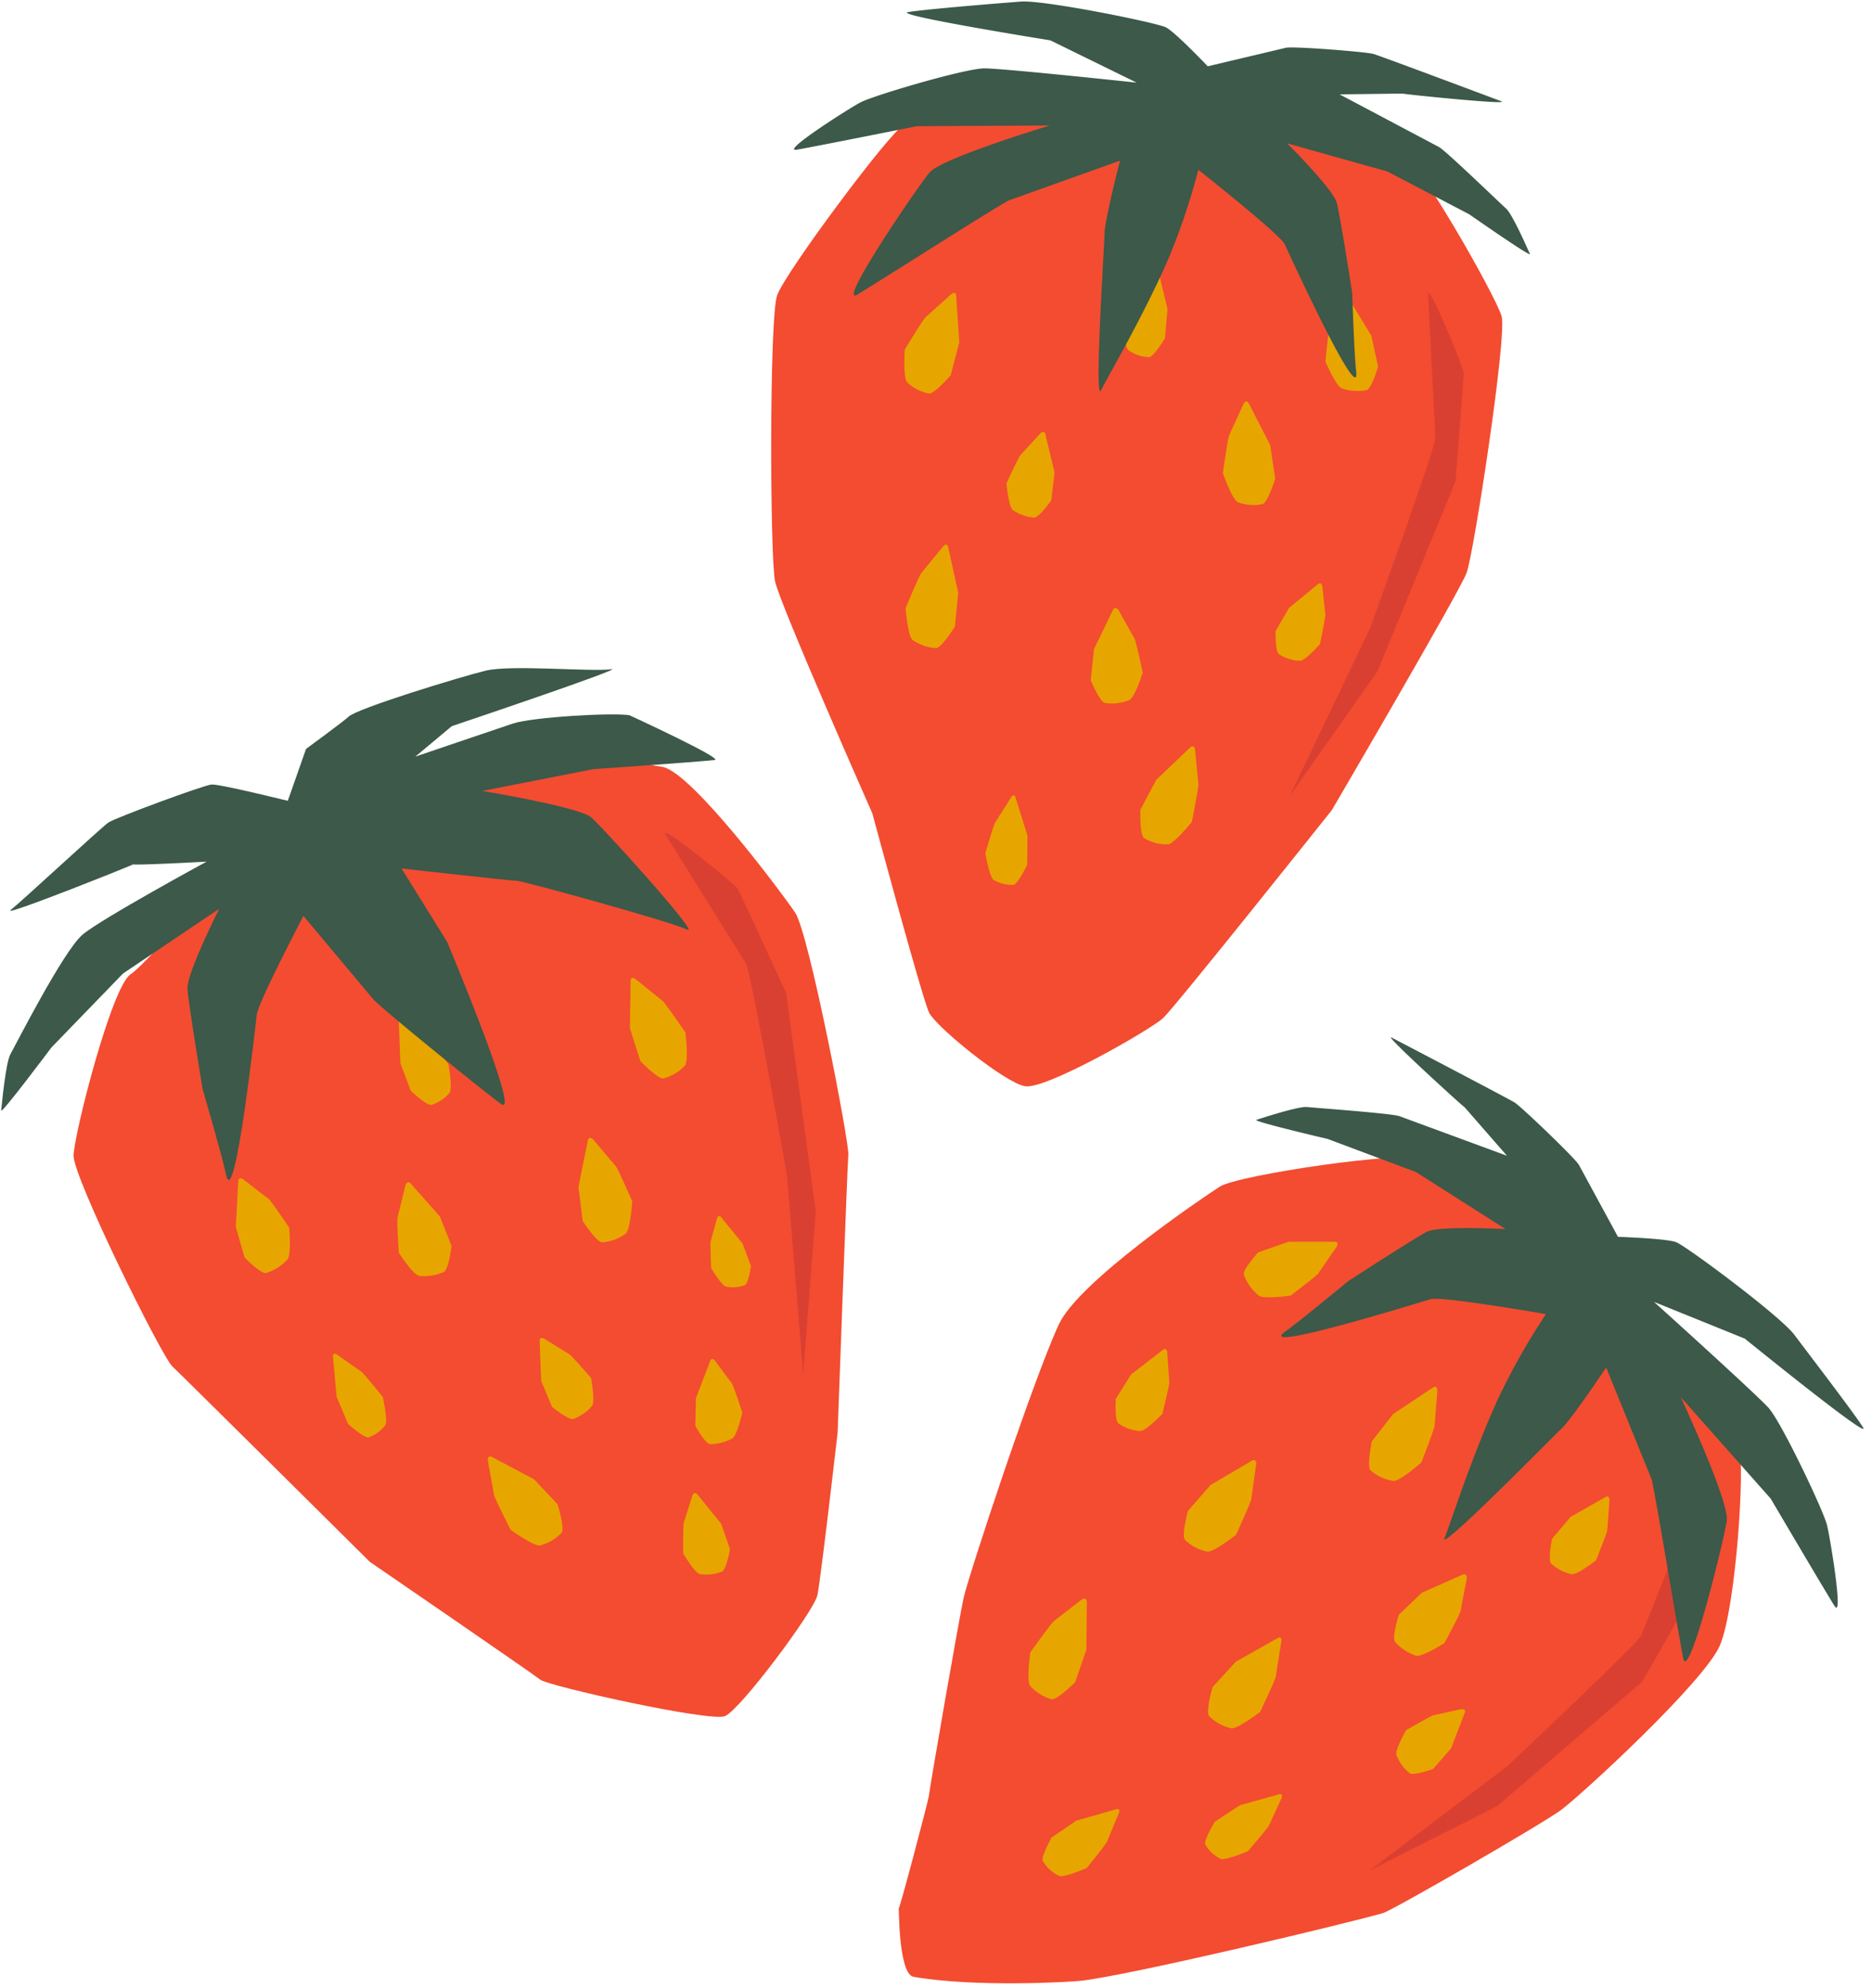 <?xml version="1.0" encoding="UTF-8"?><svg xmlns="http://www.w3.org/2000/svg" xmlns:xlink="http://www.w3.org/1999/xlink" height="501.5" preserveAspectRatio="xMidYMid meet" version="1.0" viewBox="-0.3 -0.4 472.3 501.5" width="472.3" zoomAndPan="magnify"><g data-name="Layer 40"><g id="change1_1"><path d="M282.5,24.12s63.13,9.48,68.28,11.05,26.38,39.24,27.78,44.24-7.05,59.91-8.83,64.71-34,59.86-34,59.86-39.51,49.64-42.59,52.5-29.67,18.14-34.87,17.18-22.42-15-24.16-18.56-14.32-50.28-14.32-50.28-23.25-52.57-24.54-58.52-1.48-66.37.5-72.14,28.78-41.64,31.76-42.79,21.32-5.85,21.32-5.85Z" fill="#f34c31"/></g><g id="change2_1"><path d="M339.8,74.65l5.89,9.66,1.7,7.78s-1.57,5.46-2.87,5.93a12.19,12.19,0,0,1-6.32-.44c-1.47-.65-4.11-6.74-4.11-6.74s.79-8.1,1.1-8.77,3.24-7.31,3.24-7.31S339.08,73.47,339.8,74.65Z" fill="#e7a500"/></g><g id="change2_2"><path d="M314.8,101.43l5.36,10.48,1.28,8.46s-1.85,5.91-3.18,6.42a11.16,11.16,0,0,1-6.29-.5c-1.43-.71-3.74-7.32-3.74-7.32s1.23-8.78,1.58-9.52l3.61-7.91S314.14,100.15,314.8,101.43Z" fill="#e7a500"/></g><g id="change2_3"><path d="M291.87,67.66l2.39,9.91-.64,7.37s-2.76,4.61-4,4.77A9.63,9.63,0,0,1,284.45,88c-1.07-.89-1.67-6.94-1.67-6.94s2.81-7.13,3.3-7.7,4.66-5.92,4.66-5.92S291.58,66.45,291.87,67.66Z" fill="#e7a500"/></g><g id="change2_4"><path d="M263.45,109.19l2.31,9.65-.82,7s-3,4.26-4.29,4.36a11.22,11.22,0,0,1-5.42-1.9c-1.09-.92-1.6-6.75-1.6-6.75s3.1-6.71,3.58-7.2,5-5.44,5-5.44S263.17,108,263.45,109.19Z" fill="#e7a500"/></g><g id="change2_5"><path d="M240.94,74.27,241.73,86l-2.17,8.27s-4.05,4.68-5.47,4.63A11.06,11.06,0,0,1,228.52,96c-1-1.22-.55-8.21-.55-8.21s4.61-7.58,5.22-8.12l6.47-5.82S240.85,72.83,240.94,74.27Z" fill="#e7a500"/></g><g id="change2_6"><path d="M280.47,153.54l-4.77,9.87-.81,7.81s2.19,5.34,3.55,5.75a12.09,12.09,0,0,0,6.24-.76c1.39-.72,3.33-6.9,3.33-6.9s-1.7-8-2.1-8.65-4-7.14-4-7.14S281,152.33,280.47,153.54Z" fill="#e7a500"/></g><g id="change2_7"><path d="M237.62,137.49s-5,6.11-5.51,6.74-3.94,8.82-3.94,8.82.55,6.95,1.75,8a11.17,11.17,0,0,0,6,2.06c1.42-.16,4.7-5.41,4.7-5.41l.84-8.54-2.54-11.5C238.61,136.3,237.62,137.49,237.62,137.49Z" fill="#e7a500"/></g><g id="change2_8"><path d="M254.82,200.74s-3.59,5.69-4,6.27-2.52,7.88-2.52,7.88,1,5.92,2.09,6.71a8.94,8.94,0,0,0,5.05,1.24c1.11-.26,3.42-5.05,3.42-5.05l.06-7.37-3-9.6C255.58,199.64,254.82,200.74,254.82,200.74Z" fill="#e7a500"/></g><g id="change2_9"><path d="M332.19,147l-7.28,6-3.4,5.85s-.09,5,.83,5.8a10.88,10.88,0,0,0,5.33,1.69c1.37-.06,5.06-4.25,5.06-4.25s1.44-6.9,1.35-7.56-.77-7-.77-7S333.08,146.23,332.19,147Z" fill="#e7a500"/></g><g id="change2_10"><path d="M299.93,188.24l-8.52,8.13-4,7.55s-.19,6.2.9,7.12a11.12,11.12,0,0,0,6.1,1.6c1.58-.21,6-5.69,6-5.69s1.73-8.7,1.64-9.51-.83-8.66-.83-8.66S301,187.25,299.93,188.24Z" fill="#e7a500"/></g><g id="change3_1"><path d="M286.47,20.45s-33.65-3.6-38.43-3.6-28,6.85-31.26,8.59-20.3,12.64-16.07,11.93S231,31.44,231,31.44l33.57-.18s-27.28,8.22-30.37,11.89S210.4,77.31,216.07,73.88s36.68-23.19,38.21-23.74l28-10s-3.83,14.77-3.9,18.32-2.73,43.86-.81,39.52c1.12-2.55,10.09-17.59,16.7-32.59a167.55,167.55,0,0,0,7.77-22.95s20.64,16.29,21.81,18.82,19.16,41.75,18,32c-.47-3.86-1-19.85-1-19.85s-3.24-20.7-3.94-22.82c-1.14-3.52-12.46-14.82-12.46-14.82l25.28,7.09,20.67,10.82s15.74,11,15.29,10-4.38-10-6-11.45S364.4,37.56,362.74,36.69L337.68,23.41l16-.2c-1.43,0,27.6,3,24.76,1.93s-30.4-11.4-32.23-11.93-20.36-2-22.11-1.55l-19.69,4.67s-8.2-8.64-10.56-9.83S263.09-.45,257.23,0,233,1.94,228.83,2.65,264.7,9.78,264.7,9.78Z" fill="#3c5949"/></g><g id="change4_1"><path d="M369,93.74c0,1.2-2.08,27.32-2.08,27.32L347.22,169l-22.09,31.37,20.23-42.25s16.6-45.79,16.49-48S360.22,78,360,74,369,92.55,369,93.74Z" fill="#d94032"/></g><g id="change1_2"><path d="M424.89,342.92s12.43,18.78,13.56,21.94c1.54,4.28-.73,40.18-4.82,49.87-3.81,9.07-35.06,37.87-40.15,41.59S351,481.6,348.67,482.27c-7.9,2.32-63.48,15.65-76.25,17.09-3,.33-26.69,1.7-42.23-1-4-.69-3.64-19.1-3.78-17.27s7.52-27.27,7.64-28.35c.28-2.58,7.61-44.71,8.77-50s17.24-54.24,24-68.95c4.94-10.79,36.13-31.9,40.65-34.81s47.18-9.3,52.2-6.9,40.54,24.43,40.54,24.43Z" fill="#f34c31"/></g><g id="change2_11"><path d="M336.94,314.15s-4.21,6.08-4.62,6.71-7,5.63-7,5.63-6.71.95-8.06,0a12.54,12.54,0,0,1-3.75-5.27c-.28-1.38,3.63-5.65,3.63-5.65l7.67-2.67,11.54,0C337.73,312.89,336.94,314.15,336.94,314.15Z" fill="#e7a500"/></g><g id="change2_12"><path d="M316.63,369s-1.12,8-1.22,8.79-3.86,9.05-3.86,9.05-5.62,4.42-7.24,4.25a11.4,11.4,0,0,1-5.68-3c-.87-1.17.78-7.27.78-7.27l5.73-6.57,10.36-6.08C316.77,367.45,316.63,369,316.63,369Z" fill="#e7a500"/></g><g id="change2_13"><path d="M282,457s-2.67,6.39-2.92,7.11-5.19,6.79-5.19,6.79-5.67,2.5-7,2a9.85,9.85,0,0,1-4.1-3.76c-.47-1.17,2.23-5.93,2.23-5.93l6.24-4.26,10-2.85C282.48,455.71,282,457,282,457Z" fill="#e7a500"/></g><g id="change2_14"><path d="M405.77,378.06s-.51,6.81-.54,7.52-2.86,7.69-2.86,7.69-4.7,3.7-6.14,3.52a11.36,11.36,0,0,1-5.2-2.7c-.83-1,.24-6.23.24-6.23l4.68-5.53,8.78-5C405.81,376.69,405.77,378.06,405.77,378.06Z" fill="#e7a500"/></g><g id="change2_15"><path d="M294.2,340.81s.45,6.82.51,7.52-1.75,8-1.75,8-4.13,4.31-5.59,4.34a11.41,11.41,0,0,1-5.52-1.95c-1-.91-.63-6.2-.63-6.2l3.85-6.13,8-6.2C294.05,339.45,294.2,340.81,294.2,340.81Z" fill="#e7a500"/></g><g id="change2_16"><path d="M362.35,350.49s-.65,8-.71,8.85-3.34,9.26-3.34,9.26-5.36,4.73-7,4.65a11.28,11.28,0,0,1-5.84-2.69c-.92-1.12.36-7.31.36-7.31l5.36-6.88,10-6.65C362.41,348.91,362.35,350.49,362.35,350.49Z" fill="#e7a500"/></g><g id="change2_17"><path d="M369.77,397.85s-1.45,7.44-1.57,8.21-4.08,8.11-4.08,8.11-5.58,3.54-7.13,3.18a12.26,12.26,0,0,1-5.36-3.53c-.79-1.21,1-6.81,1-6.81l5.78-5.54,10.22-4.54C369.87,396.34,369.77,397.85,369.77,397.85Z" fill="#e7a500"/></g><g id="change2_18"><path d="M322,412.93l-10.46,5.89-5.92,6.46s-1.75,6.06-.9,7.26a11.42,11.42,0,0,0,5.62,3.12c1.62.2,7.27-4.12,7.27-4.12s3.9-8.15,4-9,1.37-8.78,1.37-8.78S323.23,412.2,322,412.93Z" fill="#e7a500"/></g><g id="change2_19"><path d="M322.35,452.32l-9.87,2.77-6.28,4.14s-2.81,4.65-2.41,5.74a9,9,0,0,0,3.86,3.63c1.27.48,6.9-1.94,6.9-1.94s5.06-5.88,5.34-6.53,3.16-6.89,3.16-6.89S323.56,452,322.35,452.32Z" fill="#e7a500"/></g><g id="change2_20"><path d="M368.34,430.83s-6.39,1.41-7,1.54-6.88,3.76-6.88,3.76-2.84,4.94-2.45,6.28a10.94,10.94,0,0,0,3.37,4.6c1.06.64,5.87-1.08,5.87-1.08l4.55-5.19,3.45-9C369.62,430.65,368.34,430.83,368.34,430.83Z" fill="#e7a500"/></g><g id="change2_21"><path d="M272.56,403.2s-6.36,4.94-7,5.44-5.92,7.86-5.92,7.86-1,7.09-.06,8.42a11.39,11.39,0,0,0,5.46,3.42c1.44.16,5.91-4.3,5.91-4.3l2.85-8.23.1-12C273.87,402.32,272.56,403.2,272.56,403.2Z" fill="#e7a500"/></g><g id="change4_2"><path d="M426.65,401.69c-.43,1-12.64,22.21-12.64,22.21l-36.64,31.43-32.23,16.26L380,445.22s33-31.07,33.79-33l12.59-31.51C427.76,377.17,427.08,400.66,426.65,401.69Z" fill="#d94032"/></g><g id="change1_3"><path d="M135.47,188.82s28.26,3.6,31.48,4.29c7.47,1.59,29.89,31.62,33.37,36.76S214,288,213.73,290.93s-2.7,70.14-2.7,70.14-4.24,36.95-5.1,41-19.52,29-23.33,30.52S138,425,136,423.39s-43-29.73-43-29.73-47-46.66-49.8-49.29-25.07-47.8-24.94-53.22,9.59-42.6,14.4-45.75,26.13-29.06,26.13-29.06Z" fill="#f34c31"/></g><g id="change2_22"><path d="M61.07,297.15s5.79,4.5,6.4,4.94,5.2,7.28,5.2,7.28.57,6.69-.42,8a12.43,12.43,0,0,1-5.42,3.43c-1.39.21-5.41-3.9-5.41-3.9l-2.23-7.74.61-11.43C59.87,296.31,61.07,297.15,61.07,297.15Z" fill="#e7a500"/></g><g id="change2_23"><path d="M149.38,287.13l5.69,6.72c.54.62,4.14,8.84,4.14,8.84s-.45,7.08-1.64,8.16a11.35,11.35,0,0,1-6,2.2c-1.44-.14-4.86-5.38-4.86-5.38l-1.07-8.59L148,287.4C148.3,286,149.38,287.13,149.38,287.13Z" fill="#e7a500"/></g><g id="change2_24"><path d="M101.37,257s5.53,4.08,6.16,4.5,5.32,6.6,5.32,6.6,1.07,6.05.28,7.21a9.82,9.82,0,0,1-4.6,3.07c-1.24.17-5.19-3.56-5.19-3.56l-2.63-7-.38-10.31C100.28,256.22,101.37,257,101.37,257Z" fill="#e7a500"/></g><g id="change2_25"><path d="M137,337.36s5.76,3.58,6.36,3.93,5.46,6,5.46,6,1.1,5.83.28,7a11.39,11.39,0,0,1-4.76,3.33c-1.29.26-5.37-3.07-5.37-3.07L136.24,348l-.39-10C135.8,336.7,137,337.36,137,337.36Z" fill="#e7a500"/></g><g id="change2_26"><path d="M160.07,246.64s6.2,5,6.85,5.54,5.71,7.92,5.71,7.92.87,7-.11,8.33a11.29,11.29,0,0,1-5.47,3.27c-1.43.13-5.78-4.38-5.78-4.38l-2.64-8.25.16-11.91C158.81,245.71,160.07,246.64,160.07,246.64Z" fill="#e7a500"/></g><g id="change2_27"><path d="M102,298.63s-1.76,7.31-2,8.06.32,9,.32,9,3.57,5.5,5.12,5.82a12.23,12.23,0,0,0,6.29-1c1.21-.77,1.89-6.56,1.89-6.56l-2.92-7.4-7.35-8.31C102.5,297.23,102,298.63,102,298.63Z" fill="#e7a500"/></g><g id="change2_28"><path d="M178.88,343l-3.59,9.33-.17,7s2.42,4.44,3.71,4.63a11.72,11.72,0,0,0,5.67-1.45c1.21-.81,2.48-6.49,2.48-6.49s-2.21-6.86-2.64-7.4-4.29-5.76-4.29-5.76S179.27,341.91,178.88,343Z" fill="#e7a500"/></g><g id="change2_29"><path d="M83.71,341.9,84.62,352l2.9,6.87s4,3.59,5.16,3.39a8.89,8.89,0,0,0,4.24-3.11c.69-1.14-.64-7.08-.64-7.08s-4.82-6-5.41-6.39-6.14-4.32-6.14-4.32S83.59,340.65,83.71,341.9Z" fill="#e7a500"/></g><g id="change2_30"><path d="M174.38,376.94s-1.95,6.19-2.16,6.83-.15,7.77-.15,7.77,2.85,4.88,4.2,5.21a10.9,10.9,0,0,0,5.62-.63c1.07-.61,2-5.59,2-5.59l-2.23-6.48-6-7.4C174.84,375.75,174.38,376.94,174.38,376.94Z" fill="#e7a500"/></g><g id="change2_31"><path d="M180.62,306.93s-1.46,5.32-1.62,5.87.12,6.75.12,6.75,2.59,4.34,3.75,4.67a9,9,0,0,0,4.79-.37c.9-.49,1.5-4.8,1.5-4.8l-2.11-5.7-5.41-6.63C181,305.91,180.62,306.93,180.62,306.93Z" fill="#e7a500"/></g><g id="change2_32"><path d="M122.78,368.13s1.43,7.85,1.56,8.66,4.21,8.82,4.21,8.82,5.77,4.13,7.37,3.91a11.23,11.23,0,0,0,5.51-3.23c.8-1.19-1.07-7.18-1.07-7.18l-5.92-6.27-10.53-5.6C122.61,366.57,122.78,368.13,122.78,368.13Z" fill="#e7a500"/></g><g id="change4_3"><path d="M167.66,210.27c2.26,3.62,19,30.43,20.25,32.45s10.35,53.45,10.35,53.45l4.08,50.1,3.17-41-7.46-55.09s-11.63-25.35-12.28-26.43S165.4,206.66,167.66,210.27Z" fill="#d94032"/></g><g id="change3_2"><path d="M113.69,182.81s44.8-15.06,40.14-14.36-25.18-1.19-31.54.35-32.59,9.55-34.67,11.64c-1,1-10.71,8.12-10.71,8.12l-4.6,13.09s-17.25-4.28-19.25-4.11-24.23,8.38-26,9.58-22,20-24.66,22.07,32.48-12,31-11.56S51.82,217,51.82,217s-26.77,14.53-31.34,18.46c-4.84,4.16-16.95,28-18.15,30.12s-2.2,13-2.33,14.2,12.67-15.89,12.67-15.89l18.06-18.66L55,228.89s-8,15.9-8,20c0,2.48,3.82,25.5,3.82,25.5s5,17.1,5.86,21.35c2.15,10.67,7.44-37.08,7.8-40.17s11.77-24.88,11.77-24.88,15.61,18.65,17.6,21,29.81,24.83,32.4,26.53c4.8,3.17-13.75-41-13.75-41L101,218.72s27.26,3.06,29.06,3.11,39.33,10.46,43,12.3c3.84,1.93-22.88-27.59-24.54-28.57-4.61-2.69-27.13-6.4-27.13-6.4l28.08-5.51s25.79-1.76,30.53-2.3c2.42-.28-21.49-11.29-21.49-11.29-4-.7-24.38.43-29.42,2.1s-24.62,8.35-24.62,8.35Z" fill="#3c5949"/></g><g id="change3_3"><path d="M439.92,337.35s32.12,26.07,29.83,22.41S456,341.17,452.42,336.39,425.08,313.94,422.57,313s-14.66-1.34-14.66-1.34l-9.85-18.14c-.87-1.61-14.56-14.72-16.22-15.75s-28.27-14.93-31-16.37,19.28,18.6,18.32,17.5l10.75,12.31-27.15-10c-1.79-.67-21.06-2.08-23.3-2.3s-11.69,2.89-12.78,3.24,18,4.82,18,4.82l22.28,8.35,22.6,14.4s-16.29-.92-19.74.61c-2.09.91-20,12.53-20,12.53S327.24,333.26,324,335.53c-8.18,5.71,33.87-7.31,36.59-8.14s29.15,3.77,29.15,3.77a170.29,170.29,0,0,0-12.16,21.53c-6.9,15.22-12.23,32.28-13.4,34.86-2,4.41,26.83-25,29.48-27.5s11.27-15.44,11.27-15.44l11.43,28.13c.62,1.53,6.69,38.56,8,45.2s10.35-29.85,11-34.69-11.63-31.17-11.63-31.17l22.71,25.63s13.75,23.36,16.09,27.06-1-16.69-1.87-20.34-11.5-26-14.75-29.61S417,328.07,417,328.07Z" fill="#3c5949"/></g></g></svg>